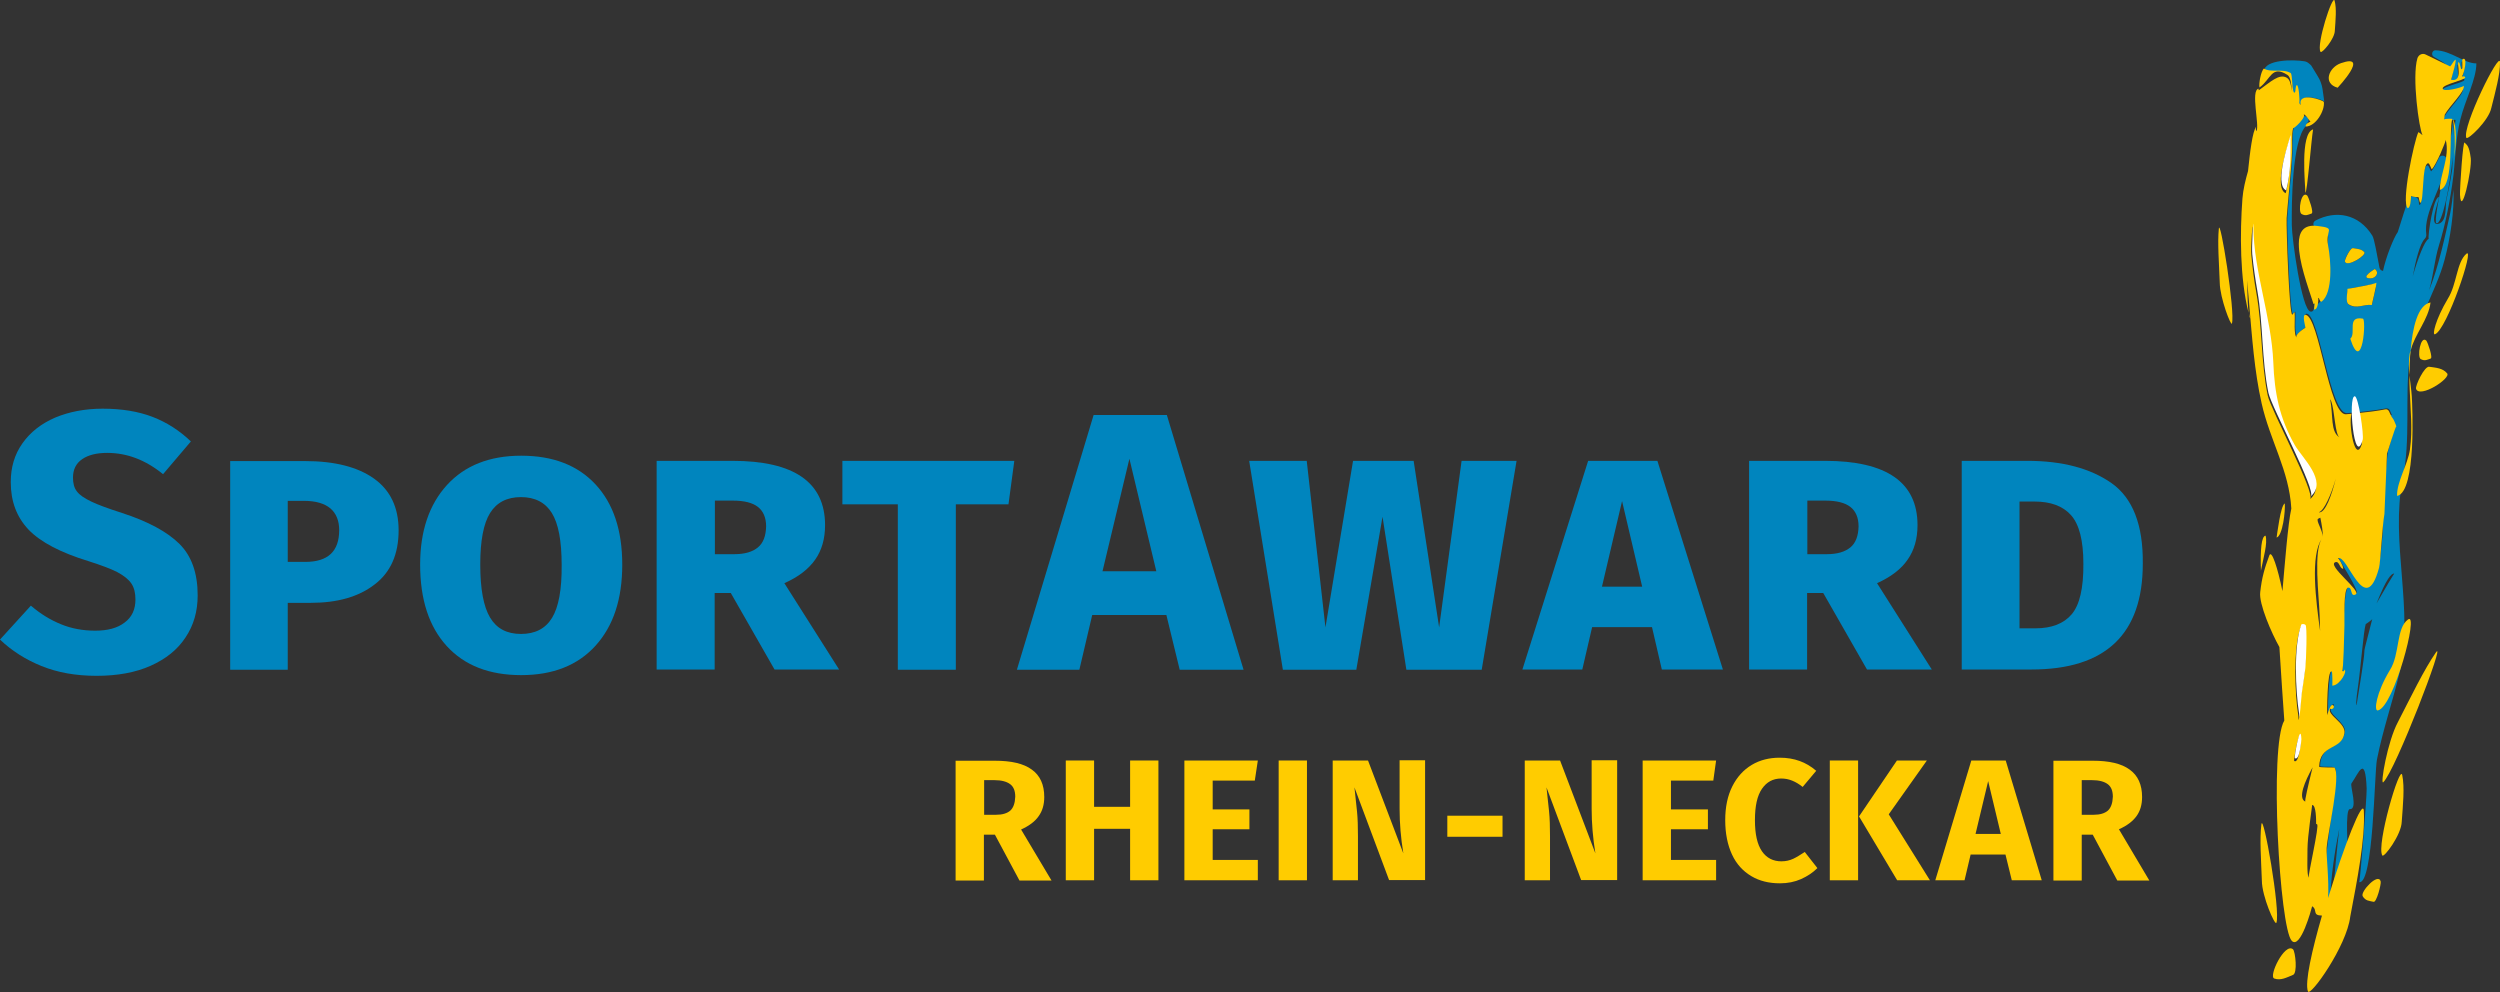 <?xml version="1.0" encoding="UTF-8"?>
<!-- Generator: Adobe Illustrator 26.2.1, SVG Export Plug-In . SVG Version: 6.00 Build 0)  -->
<svg xmlns="http://www.w3.org/2000/svg" xmlns:xlink="http://www.w3.org/1999/xlink" version="1.1" x="0px" y="0px" viewBox="0 0 1068.7 424.1" style="enable-background:new 0 0 1068.7 424.1;" xml:space="preserve">
<rect x="0" y="0" width="1068.7" height="424.1" fill="#333333" stroke="none"/>
<style type="text/css">
	.st0{fill:#0085BE;}
	.st1{fill:#FFCC00;}
	.st2{fill:#FFFFFF;}
</style>
<g id="Ebene_2">
	<g>
		<path class="st0" d="M1051.8,50.9c2-8.1,6.8-17,6.8-23.8c-5.4,0-10.6-5.4-17.4-5.6c-1.5-0.1-2.1,2-0.8,2.8    c2.3,1.4,5.1,2.5,6.7,5.1c0.8-0.8,1.2-2,2.1-2.8c0.7-0.6-1.6,8.4-1.7,8.5c5.4,1.3,2.2-7.5,3.2-7.5c0.6,0,0.8,3,1.3,3    c0.7,0,0-4,0.4-4.3c2.3-1.4,0.8,6.1-0.3,7.4c0.7-0.1,1.6,0,1.4,0.5c-0.5,1.3-9.6,2.6-9.6,4.6c0,1.7,8.4-0.4,9-1.1    c0.8,3.1-10.5,12.5-8.4,14.8c-0.1-0.1,5.3-1.8,5.2-1.1c-0.3,2.1-0.5,4.2-0.7,6.4c0-2.5-0.2-4.5-0.6-5.5c0.5,4.6-8.8,42.4-6.9,43.1    c2.4,0.9,5.8-15.5,7-28.5c-0.1,1.8-0.1,3.5-0.2,5.3c-0.8,5.5-1.9,10.6-2.5,13.2c-0.6,2.4,0.4,9-3.2,10.2c-4.7,1.5,0-9.5,0-11.4    c-2.4,0.1-4.8,16.3-4.4,17.9c-1.7,0.7-4.7,8.5-6.8,16c1.2-6.4,3-14,5.2-16.1c0.4-0.4,0.6-1,0.6-1.6c-1.4-10.1,7.5-20.6,8.6-32.1    c0.2-1.8-2.4-2.5-3.2-0.8c-1.1,2.5-2.4,4.8-3.3,5.7c-0.3,0.2-0.9-2.5-1.6-2.5c-2.8,0.1-1.7,16.8-3.4,16.9c-0.2,0-0.3-1-0.4-1.9    c-0.1-0.7-0.6-1.2-1.2-1.4c-0.3-0.1-0.7-0.2-1-0.3c-0.9-0.3-1.8,0.2-2.1,1c-1,2.9-2.8,8.3-4.6,14.2c-1.6,2.1-5.1,10.7-6.3,16.6    c-0.7-0.1-1.3-0.5-1.5-1.3c-1.1-5.5-2.2-12.5-3.1-13.8c-5.8-9.3-15.6-11-24.3-6.4c-1.5,0.8-1,3.2,0.8,3.2c1.8,0,3.6,0.2,4.2,1.4    c1.3,2.3-0.7,9.3-0.8,12c-0.1,5.5,1.3,15.6-3,18.9c-0.8,0.7-1.1-2-1.5-1.5c-0.4,0.5,0.5,5.3-1.8,4.9c-3.8-0.6-8-31.6-8-36.9    c-0.1-8.5,0-36.4,6.1-42.5c0-0.6,0.2-0.9,0.5-1.2c0.7-0.6,0.8-1.6,0.2-2.3l-0.1-0.1c-0.7-0.8-2.1-0.7-2.6,0.2    c-1,1.6-2.8,2.7-3.5,3.3l0.1,1.4c-0.6,3.4-0.3,7.2-0.4,10.4c-0.4,9.1-1.6,18.2-2.2,27.4c-0.3,4,1.1,41.4,2.4,41.3    c0.3,0,0.9-1.4,1-0.8c0.3,2.5-0.6,8.9,0.9,10.6c-0.7-1.1,1.8-2.9,3.1-3.8c0.5-0.4,1.2,0,0.7-1.7c-0.5-1.6-1.1-4.5,0.2-4.4    c5.3,0.5,10,42.7,17.1,42.5c3-0.1,12.6-1.2,16.7-2c0.8-0.2,1.5,0.3,1.8,1c0.4,0.9,0.7,1.8,0.9,1.9c-0.4,0-1.3-0.5-1.2,0.2    c0.2,1.2,2.4,3.1,2.4,4.1l-3.1,11.6l-0.7,6.8c-4.2,9.1-0.4,19.6-1.6,29.5c-0.4,3.6-1.2,17-4.8,19.2c-6,3.7-11.5-13.5-13.9-10.7    c-0.4,0.5,9.2,14.6,7.6,15.4c-2.2,1.2-1.5-3.1-3.2-2.9c-3.3,0.5-1.9,38.8-3.2,38.1c-0.2-0.1-0.6,1.8-0.4,1.7    c-0.2-0.2,0.2,0.8-0.7,1.2c-1.1,0.5-2.3-0.3-2.3-1.5c0-1.6-0.1-3.4-0.3-3.5c-2-1.2-2.1,18.7-2,18.6c0.2,0,1.4-5.2,2.6-4.1    c-0.2-0.1-0.3,0.7-0.1,1.2c-0.4,0-0.8,0.6-1.2,0.2c-1.5,2.6,6.3,6.3,5.9,10.1c-0.8,7.6-10.4,4.9-10.6,14.8c0,0.3,3.1,0.3,5,0.3    c0.9,0,1.7,0.7,1.7,1.6c0.1,9.6-6.8,50.2-5.5,55.2h3.2c0-8.6,1.9-21,3.8-30.4c-1.1,9.7-2.1,19.8-2.5,26.9l3.9-3    c-1.4-2.9-1.9-5.5-0.1-6.3c0.4-0.2,0.7-0.2,1-0.1c1.1,0.2,1.9-0.6,1.8-1.7c-0.5-6.7-1.7-24.2,0.4-24.1c3.6,0.2,0-10.1,0.7-11    c3.1-4.4,5.9-12.7,6.5,2.2c0.1,3.6-2.8,40.1-3.2,40c6.1,1.2,6.5-46.9,7.6-52.4c2.5-12.7,6.8-25,9.7-37.3    c6.2-26.5-4.1-55.6,1.3-82.5c3.5-17.7,0.9-33.9,2.9-51.4c1.6-14.2,11.3-28.4,15-42.4c2.5-9.3,4.2-21,3.8-30    c-0.3,2.9-0.8,7.3-1.4,10.1c-2,8.8-4.8,22.5-9,32.9c1.8-6.2,2.3-13,4.2-19.2c2.5-7.9,4.9-19.2,6.2-30c0,0,0,0,0,0.1    C1049.7,66.8,1049.8,58.8,1051.8,50.9z M1002.4,111.8c-0.3-0.9,2.4-6.1,3.6-5.7c1.7,0.3,3.5,0.3,4.7,1.7    C1011.9,109.1,1003.4,114.4,1002.4,111.8z M1015.5,123.6c-0.6,2.8-1.6,6.9-1.6,6.8c-3.4-0.5-6.4,1.9-9.9-0.2    c-1-0.6-0.7-3.6-0.5-5.4c0.1-0.8,0.6-1.4,1.4-1.5c2.1-0.4,6.1-1.1,8.7-1.7C1014.6,121.4,1015.7,122.4,1015.5,123.6z M1013.4,119    c-5,0,1.8-4,1.8-4C1017.3,116.6,1015.5,119,1013.4,119z M1011,276.7c-0.2,0.7-0.3,1.5-0.3,2.2c-0.1,2.8-1.8,13.1-3.3,22.5    c-0.6,0,0.6-7.9,0.6-7.9c1.1-7.5,2.4-24.1,3.3-26.7c0.8-0.6,2.5-1.6,2.8-2.2C1013.6,266.4,1011.8,273.5,1011,276.7z M1015.9,258    c4.2-10.6,6.4-13,7.6-12.8h0C1023.4,245.2,1019.3,252,1015.9,258z"></path>
		<path class="st0" d="M980.9,40.7c0.7-0.2,0.2-3.5,1-3.2c1.4,0.6-1.3,7.1,1.8,7.1c-0.9-5.4,9.8-1.9,9.9-1.1l-0.8-5.6    c-0.3-1.9-1-3.7-2-5.3L988,28c-0.1-0.1-0.2-0.2-0.3-0.3l-0.7-0.6c-0.6-0.5-1.2-0.8-1.9-0.9c-4.7-0.8-16.9-0.8-17.3,4.2    c3,1.8,5.8-2.4,11.4,1.9C980,32.9,979.8,41,980.9,40.7z"></path>
	</g>
</g>
<g id="Ebene_3">
	<g>
		<path class="st1" d="M1048.7,51.2c0-0.2-0.1-0.4-0.2-0.4c0.9,4.5,1.1,10.2,0.7,16.4C1050,60.6,1050.2,54.1,1048.7,51.2z"></path>
		<path class="st1" d="M968.5,229c-1.8,0.1-2.3,6.1-2,15C967.6,238.2,969.4,232.4,968.5,229z"></path>
		<path class="st1" d="M1006.6,174.2c-0.5,0-0.8,0.5-1,1.3c0.6-0.1,1.2-0.1,1.9-0.2C1007.2,174.7,1006.9,174.2,1006.6,174.2z"></path>
		<path class="st1" d="M1029.3,89c1.2-0.4,1.2-3.3,1.4-5.2c1.1,0.4,2.4,0.5,3.2,0.5c0.2,0.9,0.5,2.4,0.7,2.4    c1.7-0.1,0.6-16.8,3.4-16.9c0.7,0,1.3,2.7,1.6,2.5c1.9-1.9,6-11.9,5.9-12.5c1.9,7.2-2.7,15.5-2.5,21.4c6.4-1.8,3.7-25,5.3-30.4    c0.3,0-3-0.2-3.5,0.3c0.1-0.7,0.2-1.4,0.3-2.1c2-3.7,8.7-9.9,8.1-12.3c-0.6,0.7-9,2.9-9,1.1c0-1.7,9.2-3.5,9.6-4.6    c0.2-0.6-0.7-0.6-1.4-0.5c1.1-1.4,2.6-8.8,0.3-7.4c-0.4,0.3,0.3,4.3-0.4,4.3c-0.5,0-0.7-3-1.3-3c-1-0.1,2.2,8.7-3.2,7.5    c-0.3,0.9,2.9-9.6,1.7-8.5c-0.9,0.8-1.3,2-2.1,2.8l-10.5-5.1c-1.4-0.7-3,0.1-3.5,1.6c-2.4,8,0.7,30.3,2.2,32.9    c-0.6-0.5-1.6-1.3-1.8-1.3C1032,60.2,1026.3,86.9,1029.3,89z M1044.7,51.4C1044.8,51.4,1044.8,51.4,1044.7,51.4    C1044.8,51.4,1044.8,51.4,1044.7,51.4C1044.7,51.4,1044.7,51.4,1044.7,51.4z"></path>
		<path class="st1" d="M962,136c-0.2-0.8-0.4-1.5-0.6-2.3C961.6,135.3,961.8,136.2,962,136z"></path>
		<path class="st1" d="M1031,169.5c-0.2-3.1-0.7-6.1-1-9.1c0,2.6,0,4.8,0.1,6.1c0.3,8.5,1.3,17.2,0.1,25.7    c-0.9,6.3-5.7,13.9-5.5,19.8C1033.1,210.3,1031.2,172.9,1031,169.5z"></path>
		<path class="st1" d="M1030.5,149.8c1.8-7,7.7-13.4,8.5-20.5C1033.5,130.3,1031.3,140.2,1030.5,149.8z"></path>
		<path class="st1" d="M1030.1,151.2c-0.5,3.2-0.4,6.2-0.1,9.2c0-3.1,0.1-6.8,0.5-10.7C1030.3,150.2,1030.2,150.7,1030.1,151.2z"></path>
		<path class="st1" d="M988.8,55.3c-5.7,1.8-3.3,23.7-3.3,27.1C986.3,82.3,988,60,988.8,55.3z"></path>
		<path class="st1" d="M973.1,229.8C973.1,229.8,973.1,229.8,973.1,229.8C973.1,230,973.1,229.9,973.1,229.8z"></path>
		<path class="st1" d="M976.7,215.2c-1.8,0.8-3.3,13.4-3.5,14.6C975.8,229.1,977,218.3,976.7,215.2z"></path>
		<path class="st1" d="M992.5,128.9c4.8-3.8,4-17.3,2.7-24c-1.3-6.8,3.8-7.3-4.5-8.3c-6.2-0.8-8,2.8-8,7.6c0,7.9,3.7,17.7,6.3,25.8    c0.2,0,0.3-0.2,0.5-0.4c-0.2,1.5-0.3,2.7-0.3,2.7c1.9,0.3,1.9-5,1.8-4.9C991.4,126.9,991.7,129.5,992.5,128.9z"></path>
		<path class="st1" d="M1013.9,130.4c-0.1,0,2.3-9.2,1.9-9.6c0.5,0.5-11.5,2.6-12.4,2.7c0.5-0.1-1.1,5.6,0.6,6.6    C1007.5,132.3,1010.5,129.9,1013.9,130.4z"></path>
		<path class="st1" d="M1002.4,111.8c0.9,2.7,9.4-2.8,8.3-4c-1.2-1.4-3-1.4-4.7-1.7C1004.8,105.6,1002.2,111.1,1002.4,111.8z"></path>
		<path class="st1" d="M1038.6,156.8c-2.1-0.7-6.2,8.2-5.8,9.4c1.5,4.3,15.1-4.5,13.3-6.6C1044.2,157.3,1041.2,157.2,1038.6,156.8z"></path>
		<path class="st1" d="M1054.3,58.9c0.5,1.2,9.6-7.3,10.7-12.8c1.7-6.8,3.8-14.3,3.7-19.6C1068.5,21.6,1052.4,54.3,1054.3,58.9z"></path>
		<path class="st1" d="M1010.5,346.7c-0.3-6.1-8.6,15.3-15.3,37.2c0.5-7.5-0.8-17.6-0.6-21.4c0.4-6.3,6.2-31.1,3.3-34.4    c0,0-6.5,0-6.5-0.3c0.2-9.9,9.7-6.9,10.8-14.4c0.7-4.3-7.6-7.8-6.1-10.5c0.7,0.7,2-0.4,1.5-1.1c-1.3-2-2.7,3.9-2.8,3.9    c0,0-0.1-19.9,2-18.6c0.3,0.2,0.3,6,0.2,6c3.4,0,7-7.1,4.9-6.8c0.6,0,0,1.2-0.7,0.4c0.6,0.7,0.9-16.6,1-19.3    c0.1-3.2-0.5-16,1.6-16.2c1.9-0.2,0.8,4.2,3.2,2.9c2.7-1.4-12.7-12.6-8.6-13.8c1.7-0.5,1.8,3,3.3,2.8c0-1.3-2-4.6-2.3-4.4    c4-2.4,11.6,26.4,17.6,4c0.6-2.1,1.4-18.2,2.3-23l1.1-25.9c0.1,0.2,3.5-11.5,4-11.5c0-0.1-0.3-1-0.9-2.3c-0.3-0.8-0.8-1.3-1.1-1.8    c-0.5-0.9-0.7-1.4-1.1-2.3c-0.3-0.7-1-1.1-1.7-0.9c-2.8,0.6-8.3,1.3-12.5,1.7c1.4,3.2,2.9,12.1,2.5,13.3    c-2.8,8.3-5.7-8.2-4.4-13.1c-1,0.1-1.8,0.1-2.4,0.2c-7.1,0.3-11.4-41.4-17.1-42.5c-1.9-0.4,0,5.5-0.2,5.5c0,0-5.3,3.2-3.5,4.5    c-1.7-1.3-0.8-7.8-1.1-10.9c-0.1-0.7-0.7,0.8-1,0.8c-1.3,0-2.6-37.3-2.4-41.3c0.7-9.4,1.9-18.8,2.3-28.2c0.2-3.2-0.3-7.1,0.5-10.4    c-0.3,1.2,6.5-5.2,4.2-5.9c1.7,0.5,2.8,3.6,3.3,3.1c-0.8,0.8-2.2,0.8-2.2,2.3c4.4,0,8.3-6.9,7.8-10.5c-0.1-0.7-11.1-4.6-9.9,1.1    c0,0-0.7-0.2-0.2-0.3c-0.2,0,0.1,0-0.4-0.2c0.3-1.9-0.3-7.8-1-7.8c-0.8,0.1-0.4,3-1,3.2c-1.2,0.3-0.8-7.9-1.7-8.4    c-3.5-2-8.3,0-11.4-1.9c-1.3,1-2.3,6.7-1.9,8.1c4.9-3.5,5.1-9.7,11.9-5.4c1.6,1,1.6,4.3,2.1,7.3c-0.6-2.5-0.7-5.2-2.4-6.1    c-3.2-1.8-6.9,1.8-11.9,5.4c-0.1-0.2-0.1-0.5-0.1-0.7c-3.5,0.7,0.5,15.7-0.9,18.2c-0.3-0.6-0.4-1.3-0.1-2c-1.6,2-2.7,11.1-3.5,19    c-1.1,3.9-2.1,7.9-2.4,11.8c-1.1,15-1.1,33.9,2.6,48.8c-0.3-2.8-0.5-7.7-0.6-13.9c0.3,3.5,0.6,7,0.9,10.4    c1.2,13.8,2.2,28.4,5.3,42.2c3.6,16,11.8,28.8,12.7,45c-1.4,6.1-2.8,23.9-3.8,35.3c-2-9.8-4.6-17.9-5.6-15.3    c-2,5.4-3.2,9.4-3.9,15.8c-0.6,4.9,4.8,17.4,8.2,23.4c0.7,11.9,1.6,23.9,2.1,31.4c-6.5,10.9-2,88.9,3.2,94.2    c3.7,3.8,8.4-13.5,8.7-14.8c2.5,1.6-0.2,3.9,4.2,4c-4.3,14.9-7.4,28.6-6,32.4c0.9,2.6,16.6-19.3,18.1-32    C1007.7,376,1011.1,358.7,1010.5,346.7z M991.6,263.1c0.1,2,0.1,4.2,0.2,6.6c-1.8-12.9-4.3-32.4,0.8-39.5    C988.9,235.4,991.3,254.6,991.6,263.1z M996.5,171.4c1.6,4.3,1.6,14.2,3.6,15.6c-4-2.6-2.6-9.1-4-16.3    C996.3,170.9,996.4,171.1,996.5,171.4z M998.5,204.6c-1.8,7.4-4.5,14.4-6.9,14.4c0,0.1,0,0.1,0,0.2c-0.1-0.1-0.1-0.2-0.2-0.3    C993.5,218.2,996.5,211.6,998.5,204.6z M990.9,221.8c0.3-0.2,0.6-0.3,1-0.5c0.5,2.6,1.3,6.4,0.9,8.2    C993.2,227.1,989.9,222.6,990.9,221.8z M979,58.9c0,8.7,0.2,15.2-1.9,23.7C971.4,80.1,979,59.3,979,58.9z M969.4,169    c-2.9-14.1-2.3-29.3-4.8-43.5c-1-5.4-1.7-11-2.2-16.5c-0.3-2.9,0.6-16.2,0.6-10.9c0,18.7,7.7,38.4,8.5,58.1    c0.5,12.8,2.6,23.8,9.2,35.3c3.1,5.4,14.2,15.4,6.8,21.9C990.1,211.1,970.7,175.2,969.4,169z M980.7,325.3    c-0.3-0.2,2.5-16.4,2.8-8.1C983.5,317.3,982.8,326.7,980.7,325.3z M982.5,306.1c-1.5-9.2-2.3-29.1,1-38c0.6-0.2,1.2-0.2,1.7,0.2    c0.9,0,0.3,16,0,18.5c-0.5,4.5-1,6.1-1.7,11.6C983.4,300.2,982.6,311.9,982.5,306.1z M988.6,328c-2,8.1-3.5,14.5-3.1,14.7    C982.2,341.2,985.2,334.2,988.6,328z M986.9,375.2c-0.8-1.3-0.5-8.9-0.5-12.2c0-5.5,2.1-18.9,2-18.9c1.7,0,1.7,6.3,1.7,8.1    c0.1,0,0.2,0.1,0.4,0.2C991.6,352.6,986.5,374.6,986.9,375.2z"></path>
		<path class="st1" d="M1018.4,365.7c0.7,1.1,8.2-8.9,8.3-14.5c0.5-7,1.3-14.7,0.2-19.9C1025.9,326.5,1015.7,361.5,1018.4,365.7z"></path>
		<path class="st1" d="M998.1,13c0.3-4.5,0.8-9.4-0.1-12.7c-0.8-3.1-8,19.1-6,21.9C992.6,22.9,998.1,16.6,998.1,13z"></path>
		<path class="st1" d="M972.2,418.3c2.8,1,5.4-0.5,7.9-1.5c2.2-0.5,1.1-10.2,0.1-11C976.7,402.8,969.6,417.4,972.2,418.3z"></path>
		<path class="st1" d="M1054.3,108.5c-4.2,3.7-4,13-7.9,19.2c-5.3,8.9-6.8,15.7-5.5,15.2C1046,141,1058.1,105.1,1054.3,108.5z"></path>
		<path class="st1" d="M1029.4,264.8c-5.2,3.7-3.4,14.9-7.8,21.7c-5.9,9.8-6.9,17.6-5.1,17.2    C1023.3,302.3,1034.2,261.3,1029.4,264.8z"></path>
		<path class="st1" d="M983.9,91.5c1.8,1,2.9,0.2,4.2-0.2c1.2-0.1-1.2-7-1.8-7.7C983.7,81.2,982.2,90.6,983.9,91.5z"></path>
		<path class="st1" d="M1034.8,153.5c1.8,1,2.9,0.2,4.2-0.2c1.2-0.1-1.2-7-1.8-7.7C1034.7,143.2,1033.2,152.6,1034.8,153.5z"></path>
		<path class="st1" d="M1010,383.1c1.2,2.1,3,2,4.6,2.4c1.3,0.6,3.4-7.7,3.1-8.7C1016.7,372.8,1008.9,381.2,1010,383.1z"></path>
		<path class="st1" d="M1041.3,278.9c-5,7.2-10.7,19-16.2,29.7c-4.5,8.3-7.7,27.1-6.3,25.8C1024,329.5,1045.9,272.3,1041.3,278.9z"></path>
		<path class="st1" d="M973.1,394.5c1.9-4.9-5.7-47.8-6.4-42.1c-0.8,6.2-0.1,15.5,0.2,24C966.9,383.1,972.5,395.8,973.1,394.5z"></path>
		<path class="st1" d="M948.5,97.8c-0.6,6,0.1,14.9,0.4,23.1c0.1,6.5,4.8,18.7,5.2,17.4C955.6,133.6,949,92.3,948.5,97.8z"></path>
		<path class="st1" d="M1053.6,61c-0.7-1.7-2.1,19.4-2,22.2c0.5,10.3,5.2-10.7,4.6-15.6C1055.5,62.1,1054.5,62,1053.6,61z"></path>
		<path class="st1" d="M1013.4,119c2.1,0,3.9-2.4,1.8-4C1015.2,115,1008.4,119,1013.4,119z"></path>
		<path class="st1" d="M999.3,37.5c0,0,14-14.9,1.4-10.5C995.5,28.8,992.8,35.7,999.3,37.5z"></path>
		<path class="st1" d="M1010,136.2c-7-1.2-2.6,6.3-5.3,8.6C1009.9,160.9,1011.7,135.7,1010,136.2z"></path>
	</g>
</g>
<g id="Ebene_1">
	<path class="st2" d="M963.3,96.9c0,18.7,7.7,38.4,8.5,58.1c0.5,12.9,2.6,23.7,9.2,35.3c3.1,5.4,14.2,15.4,6.8,21.9   c2.6-2.3-16.8-38.1-18.1-44.3c-2.9-14-2.2-29.2-4.7-43.4c-0.9-5.2-1.7-10.5-2.2-15.8C962.5,105.8,963.3,91.5,963.3,96.9z"></path>
	<path class="st2" d="M982.8,304.9c-1.5-9.3-2.4-29.1,1-38c0.6-0.2,1.2-0.2,1.7,0.2c0.9,0,0.3,16,0,18.5c-0.5,4.3-0.8,5.6-1.5,10.5   C983.8,297.8,982.8,310.8,982.8,304.9z"></path>
	<path class="st2" d="M983.8,316c0,0.1-0.7,9.5-2.8,8.1C980.6,323.8,983.5,307.8,983.8,316z"></path>
	<path class="st2" d="M1006.6,169.4c1.6-0.1,4,16.8,3.4,18.6C1006.4,200.4,1003.6,169.3,1006.6,169.4z"></path>
	<path class="st2" d="M979.2,57.7c0,8.7,0.2,15.2-1.9,23.7C971.7,78.9,979.2,58.2,979.2,57.7z"></path>
	<g>
		<path class="st1" d="M598.3,345.8c0,6,0.5,12.3,1.6,19l-15.1-39.7h-15.1v51.2h10.8v-18.8c0-4.1-0.1-7.6-0.4-10.6    c-0.3-3-0.7-6.4-1.1-10.3l14.8,39.6h15.4v-51.2h-10.9V345.8z"></path>
		<rect x="546.6" y="325.1" class="st1" width="12.1" height="51.2"></rect>
		<rect x="618.7" y="348.7" class="st1" width="23.6" height="9"></rect>
		<polygon class="st1" points="536.4,333.7 537.7,325.1 506.3,325.1 506.3,376.3 537.7,376.3 537.7,367.6 518.4,367.6 518.4,354.5     534.1,354.5 534.1,346 518.4,346 518.4,333.7   "></polygon>
		<path class="st1" d="M444,348.9c1.6-2.2,2.4-4.9,2.4-8.2c0-5.3-1.8-9.2-5.3-11.7c-3.5-2.6-8.8-3.8-15.8-3.8h-16.8v51.2h12.1v-19.6    h4.7l10.5,19.6h13.7l-13-21.8C440,353,442.5,351.1,444,348.9z M431.9,346.5c-1.4,1.2-3.4,1.8-6.1,1.8h-5.1v-14.8h4.4    c3,0,5.2,0.6,6.7,1.7c1.5,1.1,2.2,2.9,2.2,5.4C433.9,343.3,433.2,345.3,431.9,346.5z"></path>
		<polygon class="st1" points="483.1,344.9 467.7,344.9 467.7,325.1 455.6,325.1 455.6,376.3 467.7,376.3 467.7,354.3 483.1,354.3     483.1,376.3 495.2,376.3 495.2,325.1 483.1,325.1   "></polygon>
		<polygon class="st1" points="732.4,333.7 733.6,325.1 702.2,325.1 702.2,376.3 733.6,376.3 733.6,367.6 714.3,367.6 714.3,354.5     730.1,354.5 730.1,346 714.3,346 714.3,333.7   "></polygon>
		<polygon class="st1" points="823.7,325.1 810.9,325.1 794.7,349 811,376.3 825,376.3 807.4,348.1   "></polygon>
		<path class="st1" d="M842.7,325.1l-15.4,51.2h12.5l2.6-11h14.9l2.7,11h12.8l-15.4-51.2H842.7z M844.5,356.5l5.4-22.6l5.4,22.6    H844.5z"></path>
		<path class="st1" d="M680.4,345.8c0,6,0.5,12.3,1.6,19l-15.1-39.7h-15.1v51.2h10.8v-18.8c0-4.1-0.1-7.6-0.4-10.6    c-0.3-3-0.7-6.4-1.1-10.3l14.8,39.6h15.4v-51.2h-10.9V345.8z"></path>
		<path class="st1" d="M905.8,354.5c3.4-1.5,5.9-3.4,7.5-5.6c1.6-2.2,2.4-4.9,2.4-8.2c0-5.3-1.8-9.2-5.3-11.7    c-3.5-2.6-8.8-3.8-15.8-3.8h-16.8v51.2h12.1v-19.6h4.7l10.5,19.6h13.7L905.8,354.5z M901.1,346.5c-1.4,1.2-3.4,1.8-6.1,1.8h-5.1    v-14.8h4.4c3,0,5.2,0.6,6.7,1.7c1.5,1.1,2.2,2.9,2.2,5.4C903.1,343.3,902.4,345.3,901.1,346.5z"></path>
		<path class="st1" d="M766.6,367.1c-1.5,0.7-3.2,1.1-5.1,1.1c-3.5,0-6.3-1.4-8.3-4.3c-2-2.9-3-7.3-3-13.3c0-6.1,1-10.5,3-13.4    c2-2.9,4.7-4.4,8.2-4.4c1.7,0,3.2,0.3,4.7,0.9c1.5,0.6,3,1.5,4.5,2.7l5.8-6.9c-2.2-1.9-4.6-3.3-7.1-4.2c-2.5-0.9-5.3-1.4-8.5-1.4    c-4.5,0-8.5,1-12,3.1c-3.5,2.1-6.3,5.2-8.3,9.2c-2,4-3,8.8-3,14.4c0,5.7,1,10.6,2.9,14.7c1.9,4.1,4.7,7.1,8.2,9.2    c3.5,2.1,7.6,3.1,12.3,3.1c3.3,0,6.3-0.6,9-1.8c2.7-1.2,5.1-2.8,7-4.7l-5.4-6.9C769.8,365.3,768.1,366.4,766.6,367.1z"></path>
		<rect x="782.2" y="325.1" class="st1" width="12.1" height="51.2"></rect>
	</g>
	<g>
		<path class="st0" d="M52.2,219.3c-5.9-1.9-10.3-3.5-13.2-4.9c-2.9-1.4-5-2.8-6.1-4.3c-1.2-1.5-1.7-3.5-1.7-5.9    c0-3.5,1.3-6.1,3.9-7.9c2.6-1.8,6.2-2.7,10.7-2.7c8.5,0,16.4,3,23.9,9.1l11.9-14c-4.9-4.7-10.4-8.2-16.4-10.5    c-6-2.3-13.1-3.5-21.3-3.5c-7.5,0-14.3,1.3-20.3,3.8c-6,2.6-10.6,6.2-14,11c-3.4,4.8-5,10.3-5,16.6c0,8.2,2.5,14.9,7.6,20.3    c5.1,5.3,13.6,9.8,25.7,13.5c5.3,1.7,9.4,3.2,12.3,4.7c2.8,1.5,4.8,3.1,6,4.9c1.2,1.8,1.7,4.1,1.7,6.8c0,4.2-1.5,7.5-4.6,9.8    c-3.1,2.4-7.3,3.5-12.6,3.5c-5.2,0-10.1-0.9-14.5-2.7c-4.5-1.8-8.8-4.4-13-8L0,273.4c4.9,4.7,10.8,8.5,17.7,11.3    c6.9,2.8,14.7,4.2,23.6,4.2c8.9,0,16.6-1.4,23.1-4.3c6.5-2.9,11.5-6.9,14.9-12.1c3.5-5.2,5.2-11.2,5.2-18c0-9.5-2.6-16.9-7.9-22.1    C71.4,227.3,63.3,222.9,52.2,219.3z"></path>
		<path class="st0" d="M222.8,194.8c-13.5,0-24.1,4.2-31.7,12.5c-7.6,8.3-11.5,19.7-11.5,34c0,15,3.8,26.6,11.4,34.9    c7.6,8.3,18.2,12.4,31.8,12.4c13.6,0,24.2-4.2,31.8-12.6c7.6-8.4,11.4-19.9,11.4-34.6c0-14.7-3.8-26.1-11.4-34.3    C247,198.9,236.4,194.8,222.8,194.8z M236,264.1c-2.8,4.6-7.2,6.9-13.3,6.9c-6,0-10.4-2.3-13.2-7c-2.8-4.7-4.2-12.2-4.2-22.7    c0-10.2,1.4-17.5,4.2-22c2.8-4.5,7.2-6.8,13.2-6.8c6,0,10.4,2.3,13.2,6.8c2.8,4.5,4.2,11.9,4.2,22.2    C240.2,252,238.8,259.5,236,264.1z"></path>
		<path class="st0" d="M159.9,204.6c-7-5-16.9-7.5-29.5-7.5h-32v89.2H123v-28.6h9.9c11.4,0,20.5-2.6,27.3-7.9    c6.8-5.2,10.2-12.9,10.2-23.1C170.4,217,166.9,209.6,159.9,204.6z M130.5,240.2H123v-26.1h6.9c5,0,8.8,1.1,11.3,3.2    c2.5,2.1,3.8,5.3,3.8,9.3C145,235.7,140.2,240.2,130.5,240.2z"></path>
		<polygon class="st0" points="615.2,268.2 604.3,197 578.4,197 566.6,268.2 558.6,197 534,197 548.4,286.3 579.8,286.3 591,220.9     601.2,286.3 633.4,286.3 648.3,197 624.8,197   "></polygon>
		<path class="st0" d="M815.5,239.2c2.8-4,4.2-8.9,4.2-14.7c0-18.3-13.2-27.5-39.6-27.5h-32.4v89.2h24.8v-32.7h6.9l18.7,32.7h27.7    l-23.4-36.9C808.4,246.6,812.8,243.2,815.5,239.2z M791,234c-2.3,1.9-5.6,2.9-10.1,2.9h-8.3V214h7.7c4.8,0,8.4,0.9,10.7,2.7    c2.3,1.8,3.5,4.6,3.5,8.3C794.4,229.1,793.3,232.1,791,234z"></path>
		<path class="st0" d="M678.9,197l-28.1,89.2h25.6l4.2-18.1h25.6l4.2,18.1h26.1L708.5,197H678.9z M684.8,250.8l8.6-36.6l8.6,36.6    H684.8z"></path>
		<path class="st0" d="M348.5,239.2c2.8-4,4.2-8.9,4.2-14.7c0-18.3-13.2-27.5-39.6-27.5h-32.4v89.2h24.8v-32.7h6.9l18.7,32.7h27.6    l-23.4-36.9C341.4,246.6,345.7,243.2,348.5,239.2z M324,234c-2.3,1.9-5.6,2.9-10.1,2.9h-8.3V214h7.7c4.8,0,8.4,0.9,10.7,2.7    c2.3,1.8,3.5,4.6,3.5,8.3C327.4,229.1,326.3,232.1,324,234z"></path>
		<path class="st0" d="M902.6,206.5c-9-6.3-21-9.5-36-9.5h-28v89.2h29.8c31.7,0,47.6-15.1,47.6-45.2    C916.2,224.4,911.7,212.9,902.6,206.5z M885.6,262.6c-3.4,4-8.6,6-15.5,6h-6.8v-54.2h6.4c6.9,0,12.1,1.9,15.6,5.8    c3.5,3.9,5.3,10.8,5.3,20.7C890.7,251.4,889,258.6,885.6,262.6z"></path>
		<polygon class="st0" points="360.1,215.6 383.8,215.6 383.8,286.3 408.6,286.3 408.6,215.6 431.1,215.6 433.6,197 360.1,197   "></polygon>
		<path class="st0" d="M467.5,177.4l-32.8,108.9h26.7l5.5-23.4h31.7l5.7,23.4h27.3l-32.8-108.9H467.5z M471.3,244.2l11.5-48.1    l11.5,48.1H471.3z"></path>
	</g>
</g>
<g id="Ebene_4">
</g>
</svg>
